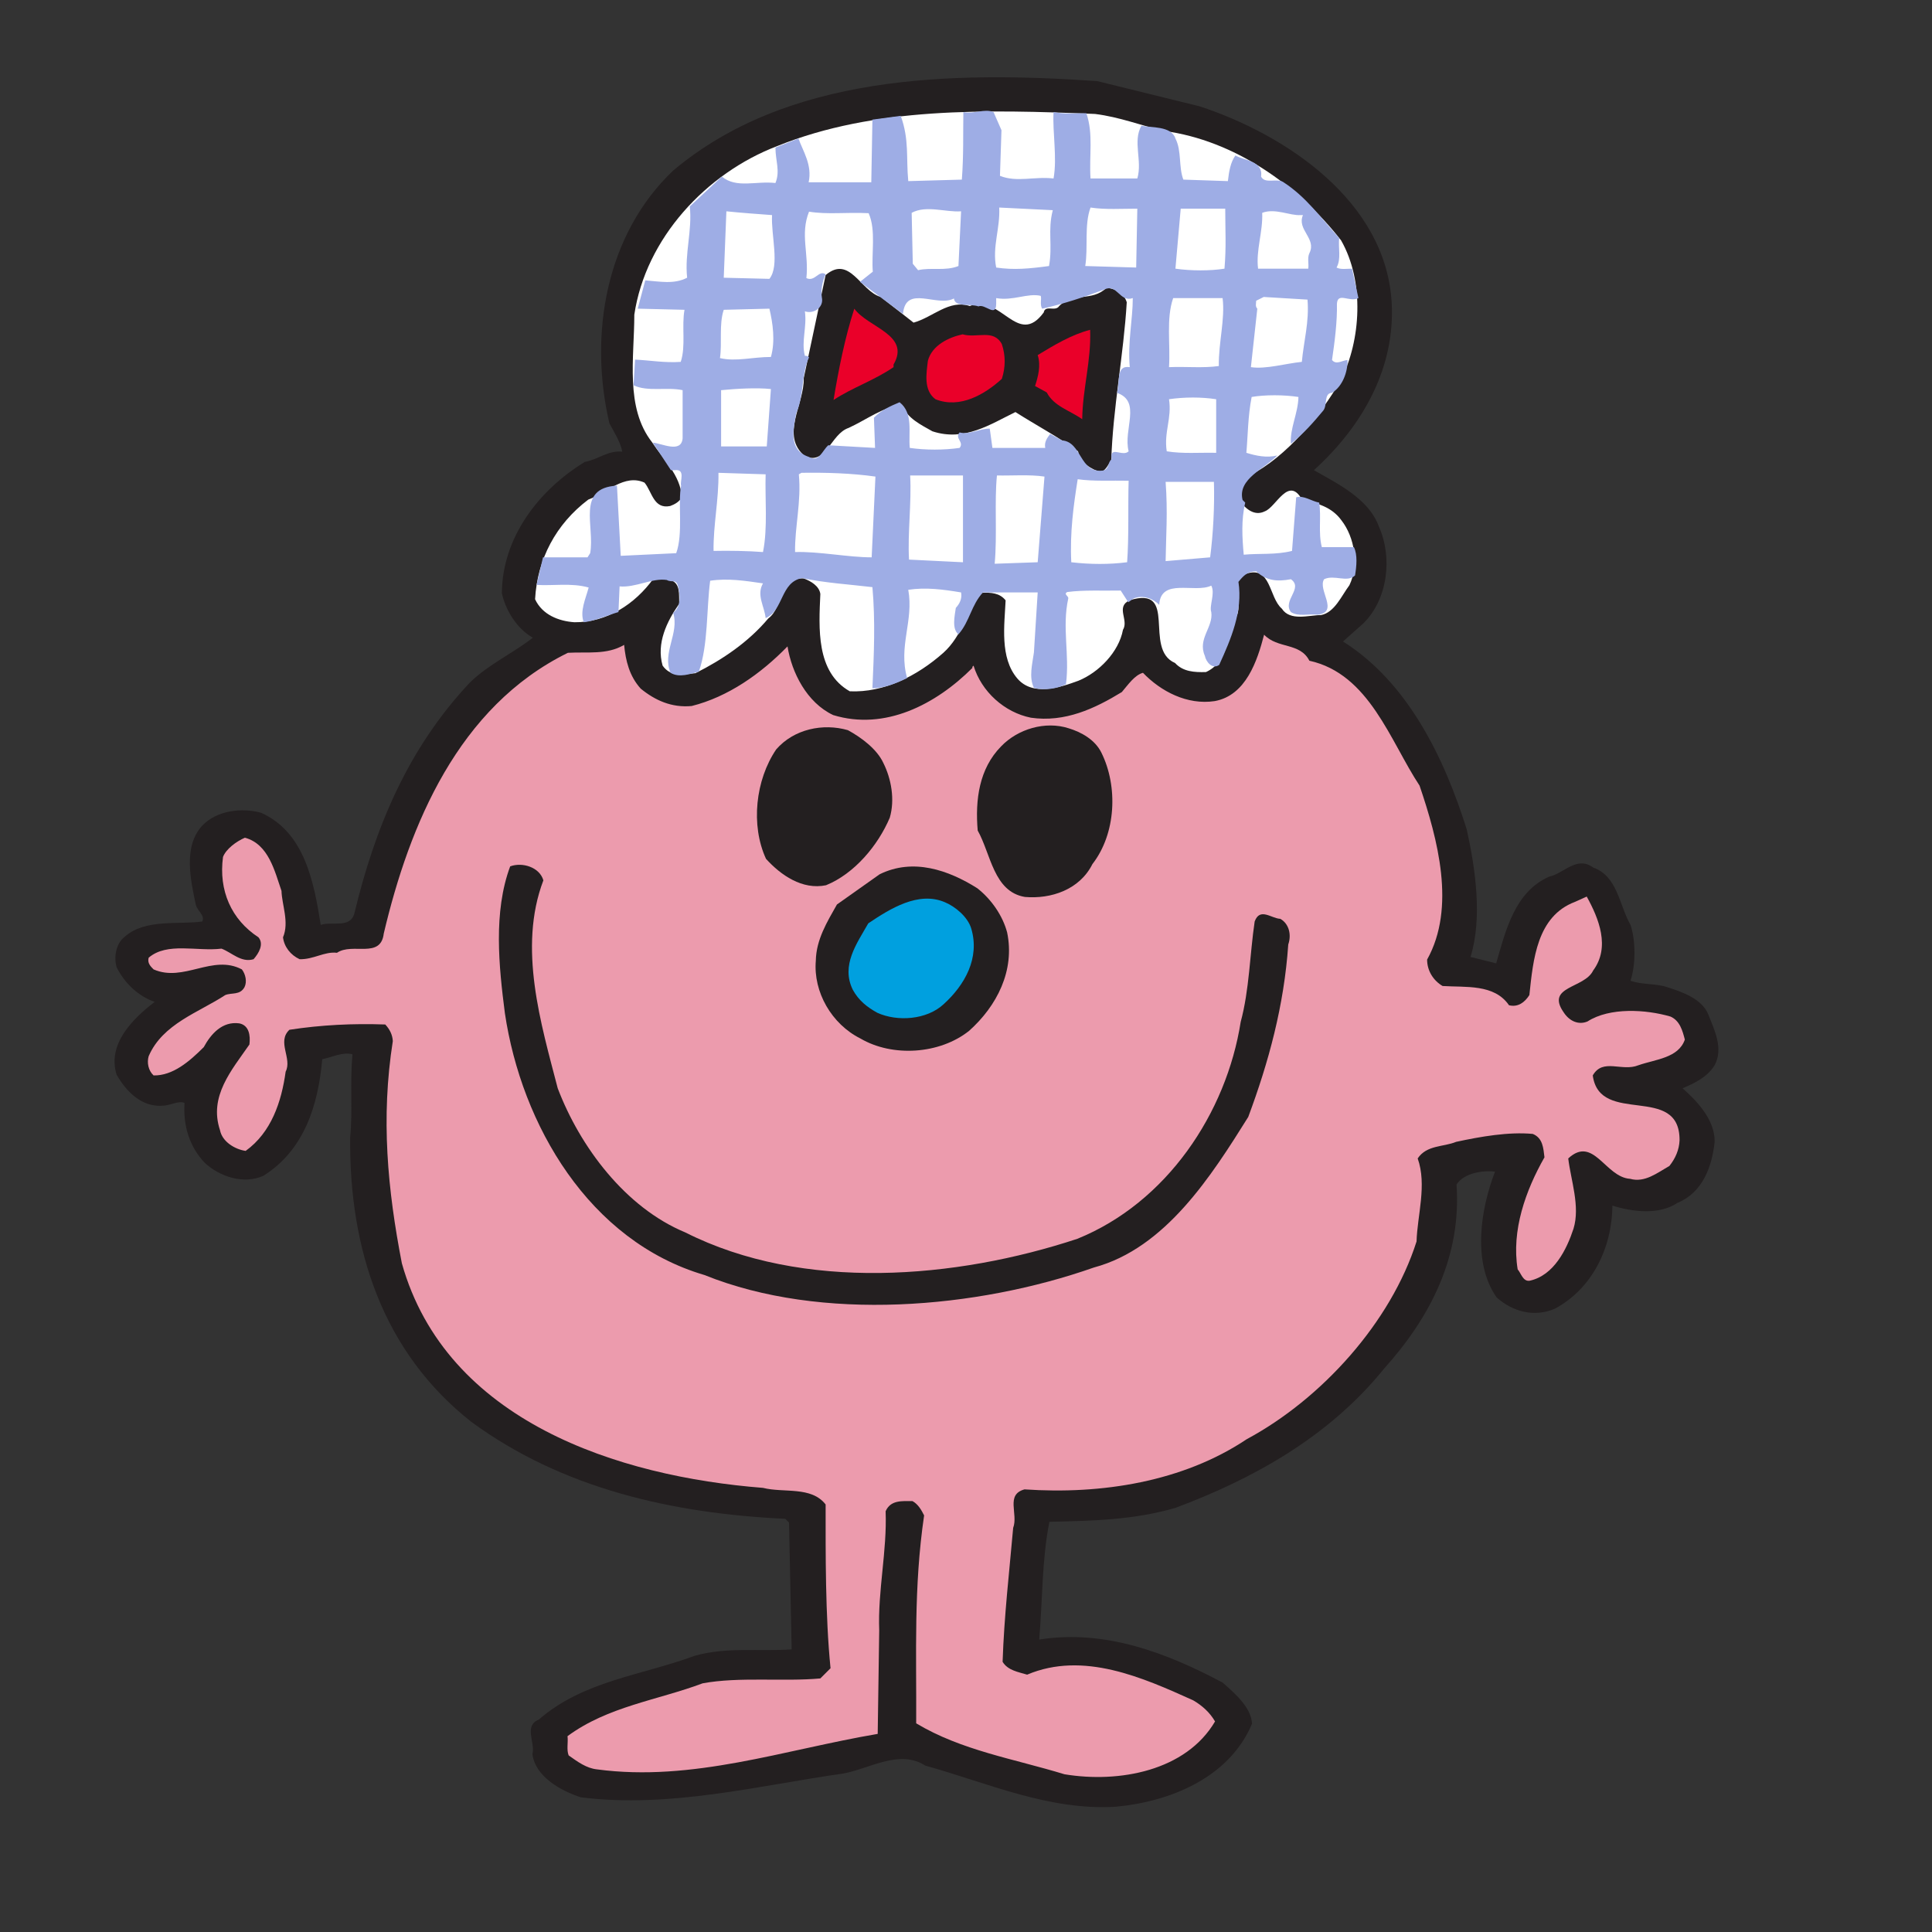 <?xml version="1.0" encoding="utf-8"?>
<!-- Generator: Adobe Illustrator 26.0.3, SVG Export Plug-In . SVG Version: 6.00 Build 0)  -->
<svg version="1.1" id="Layer_1" xmlns="http://www.w3.org/2000/svg" xmlns:xlink="http://www.w3.org/1999/xlink" x="0px" y="0px"
	 viewBox="0 0 512 512" style="enable-background:new 0 0 512 512;" xml:space="preserve">
<rect x="0" y="0" width="512" height="512" fill="#333333" stroke="none"/>
<style type="text/css">
	.st0{fill:#231F20;}
	.st1{fill:#FFFFFF;}
	.st2{fill:#EA0029;}
	.st3{fill:#EC9BAD;}
	.st4{fill:#00A0DF;}
	.st5{fill:#9EADE5;}
</style>
<g>
	<path class="st0" d="M318,28.2c22.7,7.5,49.2,25,50.8,51.9c1,17.2-7.5,32.6-20.6,44.5c6.1,3.5,14.5,7.5,17.2,14.9
		c3.7,8.2,2.4,19.3-4.1,25.7l-5.4,4.8c17.3,10.9,26.9,31,32.8,49.8c2.3,10.4,4.2,23.5,1,33.8l6.8,1.7c2.5-8.6,4.9-19,14.1-23
		c3.8-0.8,7.3-5.6,11.6-2.4c6.5,2.3,6.9,10,9.9,15.2c1.4,4.2,1.4,10.6,0,14.8c3,1.1,6.8,0.7,9.7,1.7c4.1,1.3,9.2,3.1,10.9,7.2
		c1.6,4.1,4.1,9,1.7,13.5c-2,3.2-5.4,4.8-8.5,6.1c3.5,3.1,8.6,8.2,8.5,14.2c-0.7,6.5-3.1,13.4-9.9,16.2c-4.8,3.2-11.8,2.4-17.2,0.7
		c-0.1,11.3-5.4,22-15.2,27.3c-5.5,2.4-11.3,0.8-15.5-3c-6.5-9.3-4.2-23.5-0.4-33.3c-3.1-0.4-8.2,0.3-10.2,3.4
		c1.3,19-6.8,35-19.2,48.8c-14.8,18.3-35,29.3-55.3,36.9c-11.1,3.2-21.4,3.4-33.4,3.7c-2,10-1.8,20.7-2.7,31.2
		c17.6-2.8,34.1,3.7,48.6,11.4c3.2,2.8,7.6,6.6,7.8,10.9c-6.1,14.5-22,20.7-36.1,22c-17.6,1.1-34-6.3-50.5-10.9
		c-6.8-4.4-14.7,0.8-21.7,2.1c-22,3.1-46,9.3-69.6,6.3c-5.2-1.7-12-5.4-12.8-11.4c0.8-3.2-2.4-7.5,1.7-9.2
		c11.8-10.3,27.3-11.7,41.3-16.9c8.5-2.4,17.1-1.1,25.7-1.7l-0.7-33.6l-1-1c-29.9-1.4-59.1-8-83.2-25.7
		c-23.5-18.5-32.4-45.8-32.1-75.4c0.7-7.2-0.1-13.7,0.6-22c-2.7-0.7-5.4,0.8-8,1.3c-1.1,12.3-4.8,24.1-15.6,30.9
		c-5.4,2.4-11.7,0.1-15.5-3.4c-4-4.2-5.8-9.7-5.4-15.9c-1.4-0.7-3.7,0.6-5.5,0.7c-5.8,0.6-10-3.8-12.5-8.2
		c-2.5-8,4.1-14.7,10.1-19.3c-4.2-1.4-8-4.9-10.1-9.2c-0.8-2.8-0.1-6.3,2.1-8c5.4-4.9,14.4-3.2,20.6-4.1c0.8-1.6-1.3-2.8-1.7-4.4
		c-1.4-6.6-3.4-15.5,1.7-21c3.9-4.1,10.6-4.8,15.6-3.4c11.6,5.2,14,18.5,15.8,29.7c3-1,7.8,1,8.9-3c5.4-22.4,14-43.6,30.7-61.3
		c5.1-4.9,11.1-7.5,16.6-11.8c-4.2-2.4-7.2-7.2-8.2-11.8c0.1-14.7,9.7-27.3,22-34.8c3.5-0.6,6.1-3.1,9.9-2.7
		c-0.4-2.4-2.1-5.1-3.4-7.5c-5.5-23.5-1-50,16.9-67c30.2-25.4,73.4-26.4,112.4-23.7L318,28.2z"/>
	<path class="st1" d="M308.5,34.7c18.6,2.5,35.5,14.4,46.9,29c6.3,11,5.2,26.6,0,36.9C350,110.1,341,121,331.2,126
		c-0.8,2.4-3.8,3.1-2.8,6.5c1.6,2.3,4,4.4,6.8,3c3-1.1,6.3-9.6,9.9-3c3.9,0.8,7.8,1.8,10.4,5.4c3.5,4.5,4.7,11.8,2.1,17.2
		c-2.1,2.8-3.9,7.2-7.5,7.9c-3.2,0-8.2,1.7-10.4-1.7c-3.5-3-2.8-11.6-9.6-9.2c-4.9,2.5-0.1,7.6-2.7,11.8c-2.1,4.9-2.1,11.6-7.8,14.2
		c-3.1,0.1-6.1-0.1-8.2-2.4c-8.6-3.7,1.1-20.7-12.1-16.6c-3.7,1.8-0.1,5.2-1.7,7.8c-1.1,5.9-6.4,11.3-11.8,13.5
		c-4.9,1.8-12.1,4.2-16.2-0.6c-4.7-5.5-3.4-14.2-3.1-20.7c-1.6-2-3.9-2.1-6.3-2c-4.1,4.9-5.1,11.3-10.2,15.9
		c-7,6.2-15.8,10.6-24.8,10.2c-9-5.1-8.2-16.8-7.8-25.8c-0.3-2.1-2.5-3.4-4.4-4.1c-6.9-0.4-5.2,7.5-9.4,10.6
		c-5.2,6.2-12.1,10.9-19.3,14.5c-3.4,0.3-6.5,1.1-8.7-2c-1.7-5.9,1.1-11.7,4.4-16.4c-0.1-2.4,0.4-5.5-2.4-6.3
		c-1.3-0.6-3-0.3-4.4-0.4c-4.9,6.8-12.4,11.7-21,11.6c-4.2-0.3-8.5-2-10.4-6.1c0.6-10.6,5.5-19.9,14.1-26.4
		c4.9-1.8,9.6-6.9,14.9-4.5c2,2.4,2.4,7.1,6.8,6.2c1.1-0.4,2.5-1.1,3.1-2.4c-0.4-5.8-4.9-9.9-7.9-14.5c-7.2-9.2-4.7-22.4-4.7-33.8
		c3-20.2,19-37.5,37.9-44.7c25.8-10.4,55.3-9.7,84.2-8.5C296.7,31,302.5,33.3,308.5,34.7"/>
	<path class="st0" d="M233.4,78.7c3,2.3,5.6,4.4,8.7,6.8c5.1-1.4,9.4-6.2,14.9-4.4c8.2-3.4,12.7,11.1,19.6,1.7
		c0.4-2.1,3.1-0.1,4.1-1.7c3.7-3.7,8.7-1.1,12.5-4.8c2.3,0.1,4.7,1.4,5.4,3.8c-0.8,13.7-3.7,28.3-4.1,41.9c-0.8,1-1.3,2.5-2.7,3.1
		c-2.5-0.6-5.6-2.5-6.1-5.5c-5.4-3.9-11.1-6.9-16.6-10.4c-6.6,3.2-13.5,7.9-22,5.1c-3-1.7-6.8-3.5-8-7c-4.9,0.4-9.4,3.9-14.2,6.1
		c-4.8,1.6-5.9,10-11.6,7.5c-6.6-5.5-0.1-13.8-0.3-20.7l5.8-27.3C225.2,67.5,228,77.1,233.4,78.7"/>
	<path class="st2" d="M236.8,96.6v0.7c-5.1,3.5-10.9,5.4-15.9,8.7c1.3-7.9,3-16.5,5.5-24.2C230,86.8,241.4,88.7,236.8,96.6"/>
	<path class="st2" d="M288.9,87.4c0.3,8.3-2,15.6-2.1,23.7c-3.2-2.3-7.5-3.4-9.4-7.1l-3.1-1.7c0.8-2.5,1.6-5.4,0.7-8.2
		C279.3,91.5,283.9,88.7,288.9,87.4"/>
	<path class="st2" d="M265.5,91.2c1,3,1,6.1,0,9.2c-4.5,4.1-11.1,8-17.6,5.4c-3.2-2.4-2.4-6.8-2-10.2c1.1-4.1,5.5-6.2,9.2-7
		C258.9,89.7,263.3,87.1,265.5,91.2"/>
	<path class="st3" d="M347,175.1c15.9,3.5,21.4,21.3,29.2,33.1c4.8,14.1,9.7,32.3,2,46.1c0,3,1.7,5.6,4.1,7
		c6.1,0.4,13.7-0.6,17.6,5.1c2.4,0.6,4.2-0.8,5.4-2.7c1-9.4,2-20.9,12.1-24.7l3.1-1.4c3.2,5.8,6.3,13.4,1.7,19.6
		c-2.3,4.8-12.7,4.1-7.8,11.1c1.5,2.3,3.9,3.4,6.3,2.4c5.9-3.8,15.5-3.2,22-1.3c2.5,1.1,3.2,3.8,3.8,6.1c-1.7,4.9-7.7,5.2-12.3,6.8
		c-4.4,1.8-9.4-2-12.1,2.7c1.8,13.5,23.1,2,23,17.2c-0.1,2.5-1.1,4.8-2.7,6.8c-3.2,1.8-6.5,4.5-10.4,3.4c-6.6-0.4-9.7-11.6-16.4-5.4
		c0.7,5.8,3.2,12.7,1.4,18.6c-1.8,5.5-5.2,12.4-11.6,13.8c-1.8,0.3-2.3-2-3.2-3c-1.7-10.3,2.1-20.9,7.1-29.7
		c-0.3-2.4-0.4-5.1-3.1-6.2c-6.4-0.6-13.8,0.7-20.3,2.1c-3.4,1.4-7.8,0.8-10.2,4.4c2.5,7-0.1,15.1-0.3,22
		c-6.8,21.4-25.1,41.7-45,52.4c-16.9,11.3-38.5,14.7-58.9,13.3c-5.1,1.4-1.6,6.5-3,10.2c-1,11.4-2.4,23.4-2.8,35.5
		c1.4,2.3,4.2,2.7,6.5,3.4c14.9-6.3,30.7,0.8,44,6.8c2.4,1.4,4.4,3.2,5.8,5.6c-7.7,13.1-25.4,16.4-39.9,14
		c-13.4-4.1-27.3-6.3-39.3-13.5c0.1-18.6-0.7-36,2.1-55.1c-0.7-1.4-1.6-3-3.1-3.8c-2.8,0-5.8-0.3-7.1,2.7c0.4,10.6-2.1,21-1.7,31.6
		l-0.4,27.4c-24.8,4.2-49.1,12.8-74.4,9.4c-2.8-0.3-5.1-2-7.5-3.7c-0.6-1.5-0.1-3.4-0.3-5.1c10.7-7.9,23.8-9.5,35.8-14
		c9.7-1.8,21.4-0.4,31.2-1.3l2.7-2.7c-1.4-14-1.3-30.4-1.3-43.4c-3.8-4.9-11.1-3-16.6-4.4c-38.3-3-83.9-17.6-95.7-59.5
		c-3.8-19.6-5.6-38.5-2.4-58.9c-0.1-1.7-0.8-3.1-2-4.4c-8.6-0.3-16.9,0.1-25.4,1.4c-3.4,3.2,0.8,7.6-1,11.1c-1.1,8-3.8,16.1-10.6,21
		c-2.8-0.4-6.2-2.4-6.8-5.5c-3-9,3.1-15.9,7.8-22.7c0.3-2.4-0.1-5.1-2.7-5.6c-4.5-0.6-7.5,2.8-9.4,6.3c-3.8,3.8-8.2,7.6-13.3,7.5
		c-1.4-1.3-1.8-3.4-1.3-5.1c3.7-8.6,13.3-11.6,20.3-16.2c1.7-0.7,3.9,0.1,5.1-2.1c0.7-1.4,0.3-3.4-0.7-4.7c-7.8-4.1-15.4,3.5-23.4,0
		c-0.8-0.8-1.7-1.7-1.3-3.1c4.9-4.2,12.8-1.6,19.3-2.4c2.7,1,5.2,3.8,8.5,2.8c1.4-1.6,2.8-4,1.3-5.8c-7.2-4.7-10.6-12.4-9.4-21.3
		c0.8-2.1,3.5-4.1,5.8-5.1c6.3,1.7,7.9,8.9,9.7,14.1c0.1,3.7,2.1,8.3,0.4,12.3c0.3,2.5,2,4.7,4.4,5.8c3.7,0.1,6.6-2.1,9.9-1.7
		c4.1-2.8,11.6,1.7,12.4-5.1c6.8-28.8,19.7-60.1,48.8-74.4c5.2-0.3,10.3,0.6,14.9-2.1c0.4,4.2,1.4,8.3,4.4,11.6
		c3.8,3.1,8.2,5.1,13.5,4.6c9.6-2.4,18.3-8.5,25.4-15.8c1.1,6.9,5.1,14.9,12.1,18.2c13.7,4.2,27.2-2.8,36.9-12.5
		c-0.1-0.3,0.1-0.4,0.3-0.6c2.1,6.9,8.2,12.4,15.2,13.8c9,1.3,16.9-2.4,24.1-6.8c1.7-2,3.4-4.5,5.6-5.1c4.7,4.9,11.7,8.6,19,7.5
		c8.3-1.5,11.3-10.7,13.1-17.6C338.6,172,344.5,170.2,347,175.1"/>
	<path class="st0" d="M234.1,202.2c2.1,4.2,3.1,9.7,1.7,14.5c-3.1,7.3-9.3,14.8-16.9,17.9c-6.3,1.3-12-2.7-15.9-7
		c-4.1-8.9-2.8-20.9,2.7-29c4.7-5.4,12.4-7,19-5.1C228.2,195.4,232.4,198.5,234.1,202.2"/>
	<path class="st0" d="M291.9,199.5c4.4,8.9,3.9,21.4-2.4,29.5c-3.4,6.8-11,9.3-17.9,8.7c-8.3-1.4-9-11.4-12.5-17.6
		c-0.7-8.2,0.4-16.4,6.2-22.3c4.4-4.6,11.7-6.8,17.9-4.8C286.5,194,290.2,196,291.9,199.5"/>
	<path class="st0" d="M144,233.3c-6.8,17.9-0.6,38.1,3.8,55.1c5.9,15.5,17.9,31.6,33.8,38.2c31.3,15.8,71.8,12.3,103.9,1.7
		c23.7-9.6,39.5-33.3,43.3-57.5c2.3-8.5,2.4-17.8,3.7-26.6c1.4-3.8,4.4-0.8,6.8-0.7c2.3,1.3,3,4.2,2.1,6.8
		c-1.1,16.2-5.2,31.2-10.6,45.7c-9.7,15.5-21.9,34.8-40.9,39.9c-31,10.9-72.2,14.5-103.2,2c-30.6-9-48.5-39.8-52.9-69.4
		c-1.6-12.4-3.1-26.8,1.4-38.9C138.4,228.4,143,229.8,144,233.3"/>
	<path class="st0" d="M266.9,247.1c2.1,10.1-2.7,19.5-10.1,26.1c-7.8,6.2-20.3,7-28.8,2c-7.6-3.8-12.5-12.3-11.8-20.6
		c0.1-5.6,3-10.3,5.6-14.9l11.3-8c8.9-4.4,18.3-1.1,25.9,3.7C262.7,238.3,265.7,242.6,266.9,247.1"/>
	<path class="st4" d="M257.4,246.1c2.3,7.8-1.7,14.9-7.3,20c-4.5,4.2-12.3,4.7-17.6,2.3c-2.7-1.5-4.9-3.2-6.5-6.1
		c-3.2-6.5,1.1-12.3,4.1-17.6c5.8-3.9,13.3-8.6,20.3-5.6C253.1,240.2,256.5,243,257.4,246.1"/>
	<path class="st5" d="M360,79l-1.7-7.8c-1.4,0-3,0.3-4.1-0.3c1.3-2.3,0.4-5.2,0.7-7.8c-4.9-5.4-8.7-10.9-14.9-14.9
		c-1.7-1-4.8,0.6-5.8-1.4c0.6-4.2-4.4-4.2-6.8-5.6c-1.3,1.8-1.7,4.2-2,6.8l-11.8-0.4c-1.3-3.4-0.4-7.6-2.1-10.9
		c-1.1-3.4-6.5-2.8-9-3.4c-2.4,4.2,0.3,9.3-1.1,14h-12.4c-0.4-6.2,0.8-11.7-1.1-17.3c-3.4,0-5.6,0.3-8.7-0.3c-0.3,5.4,1,12.1,0,17.6
		c-5.1-0.6-9.7,1.1-14.2-0.7l0.4-12.1l-2.1-4.8c-2.4-1-5.2,0.6-8,0c-0.1,5.6,0.1,11.3-0.4,17.9l-14.2,0.4c-0.6-6.2,0.3-11-2-17.3
		l-7.5,1l-0.3,16.6h-16.6c1-4.6-1.5-8.2-2.7-11.6l-6.1,2.4c0,3.5,1.3,6.2,0,9.4c-5.2-0.6-10.3,1.5-14.2-1.7l-8.5,7.9
		c0.7,6.3-1.4,12.5-0.7,18.9c-3.5,1.8-7.2,1-11.1,0.7l-2,7.5l12.4,0.3c-0.8,4.4,0.4,9.6-1,13.8c-4.2,0.3-8-0.4-12.1-0.6l-0.4,6.8
		c3.7,1.8,8.9,0.4,13,1.3v12.8c-0.4,4-5.5,1.3-7.9,1.1l4.8,7.3h1c3-0.4,1.3,3.1,1.7,4.1c-0.9,4.5,0.6,12.7-1.3,17.9l-14.7,0.7
		l-1-18.6c-10.9,0.6-5.8,10.8-7.1,17.9l-0.7,1.1h-11.8l-1.7,7.3c4.2,0.3,9.2-0.6,13.8,0.7c-0.8,3-2.4,6.3-1.3,9.2
		c3.2-0.4,6.1-1.8,9.2-2.7l0.3-6.8c4.2,0.4,8.7-2.3,12.5-1.7c1.4,0.8,2.5-0.4,3,1.7c0.6,2.4,0.8,5.4-1.3,7c1.7,5.4-3,10.6-0.7,15.9
		c2.3,1.4,5.2,0.3,7.5-0.3c2.5-7.1,2-16.5,3-24.1c4.7-0.7,9.2,0,14,0.7c-1.8,3.1,0.4,6.1,0.7,9.2c4.8-2,3.9-9.6,9.7-10.6
		c6.1,1.3,12.8,1.7,18.6,2.4c0.8,9,0.4,17.8,0,26.8c3.1,0,6.3-1.3,9.2-2.7c-2.4-8.5,1.8-15.1,0.3-23.4c4.7-0.7,9.2-0.1,14,0.7
		c0.3,1.7-0.4,3-1.4,4.1c-0.3,2.1-1.1,5.6,0.7,7c3-3.4,3.4-7.8,6.5-11.1h14.5l-1,15.9c-0.4,3-1.4,6.5,0,9.4c2.7,0.7,6.1,0.3,8.5-1
		c1-8-1.1-14.9,0.6-22.7c0.1-0.7-1.3-1.1-0.3-1.7c4.5-0.6,9.4-0.3,14.2-0.4l2,3.1l1.4-1c2.4-1,5.2,0,6.8,1.7c0.4-7.3,9.4-3,13.8-5.1
		c1.1,2-0.6,5.4,0,7c0.6,4-3.7,7.1-1.7,11.6c0.3,1.6,2,3.7,3.8,2.4c3.1-6.8,6.3-14.2,5.1-22c1.3-1.6,2.4-2.8,4.7-2.8
		c2.7,2.5,5.5,2.8,9.2,2.1c3.4,2.4-2.3,5.6,0,8.7c2,1.3,4.8,0.4,7.1,0.7c5.8-0.7-0.1-6.6,1.7-9.4c2.7-1.3,6.1,1,8.2-1
		c0.4-2.4,0.7-5.5-0.3-7.5h-8.5c-1-3.9-0.1-7.9-0.7-11.8c-2.1-0.4-4.1-2-6.1-1.4l-1.1,14.2c-4.4,1.1-8.6,0.6-12.8,1
		c-0.4-4.5-0.7-9.2,0.4-13.8l-0.7-0.7c-1.4-5.6,5.9-8.3,9.2-11.8c-2.8,0.7-5.6,0.1-8.2-0.7c0.4-4.5,0.4-9.7,1.4-14.8
		c3.5-0.6,8.5-0.6,12.4,0c-0.1,4.4-2.3,8.3-2,12.4c3.2-2.5,6.1-5.8,8.5-8.7c1.3-1.4,0.1-4.7,2.4-4.8c2.8-1.7,4.2-5.6,4.1-8.7
		c-1.4,0.1-3,1.4-4.1,0c0.7-4.8,1.4-10.1,1.3-14.9C354.5,77.3,357.6,80.2,360,79 M202.2,146.3c-3.8-0.3-9.2-0.4-13.1-0.3
		c-0.1-6.8,1.4-13.5,1.3-20.7l12.5,0.4C202.7,132.1,203.5,139.9,202.2,146.3 M203.2,118.3h-12.1v-14.9c4.1-0.4,9.4-0.7,13.2-0.3
		L203.2,118.3z M204.3,94.6c-4.9,0-9.2,1.3-13.5,0.3c0.6-4.1-0.3-8.9,1-12.8l12.1-0.3C204.8,85.6,205.5,90.4,204.3,94.6 M203.9,73.9
		l-12.1-0.3l0.7-17.6c3.9,0.4,8,0.7,12.1,1C204.3,62.3,206.7,70.4,203.9,73.9 M264.8,55l14.2,0.7c-1.4,5.4,0,9.3-1,14.8
		c-5.2,0.7-9.3,1.1-14,0.4C262.9,65.4,265.1,60.5,264.8,55 M254.7,56L254,70.5c-3.5,1.4-7.3,0.3-10.7,1.1l-1.4-1.7l-0.3-13.5
		C245.5,54.3,250.6,56.3,254.7,56 M231,147.7c-6.2,0-14-1.6-20.3-1.4c-0.1-6.6,1.7-13.4,1-20.6l0.7-0.4c6.3-0.1,13.3,0.1,19.6,1
		L231,147.7z M255.1,149l-14.2-0.7c-0.4-7.2,0.7-14.9,0.3-22.3h14V149z M275,149l-11.4,0.4c0.7-7.6-0.1-16.5,0.6-23.4
		c3.8,0.1,8.6-0.3,12.6,0.3L275,149z M298.7,149c-4.7,0.6-9.7,0.6-14.8,0c-0.4-7.8,0.6-15.1,1.7-22c4.2,0.6,9,0.3,13.5,0.4
		C298.9,133.8,299.2,142.4,298.7,149 M299.4,97.3c-3.8-0.6-2.5,4-3.4,6.8c6.6,2.3,1.6,9.7,3.1,15.5c-1.6,1.6-5.1-1.7-4.5,2.1
		c-1.1,0.8-0.6,2.7-2.3,3c-6.3,0.8-5.5-7.6-10.9-8l-3.1-1.7c-0.8,1.1-1.6,2.1-1.3,3.7h-14l-0.7-5.1c-2.5-0.1-5.4,1.7-8,1
		c-1.4,1.6,1.3,2.5,0,4.1c-4.2,0.6-9,0.6-13.2,0c-0.4-4.1,1-9.2-2.7-12.1c-2.4,1-4.9,2.1-6.8,4.1l0.3,8l-12.4-0.7
		c-1.6,1.4-2.5,4.7-5.1,3.1c-5.5-1.8-4.2-7.1-3.4-11.6c2.1-4.5,1.3-10.3,3.4-14.8c-0.3-0.4-0.7-0.4-1.1-0.4c-1-3.9,0.6-7.6,0-11.8
		c2.3,0.8,5.1-1,4.5-3.7c-0.3-1.8,0.1-4.2,1-6.1c-1.8-1.3-2.8,2.1-5.1,1c0.7-6.5-1.7-11.6,0.7-17.6c5.1,0.8,9.7,0.1,15.8,0.4
		c2,4.5,0.7,10.7,1.1,15.5l-3.4,2.7l11.4,8.5c0.7-7.9,9-1.7,13.5-4.1c0.3,2.4,4.2,1.3,6.5,2.1c1.7-0.8,4.7,3.1,4.7-0.7V79
		c4.5,0.8,8.3-1.4,11.8-0.6c0.3,0.7-0.3,2.4,0.4,3.4c5.8-1.3,10.9-3,16.5-5.1c3.4-1.6,4,3.5,7.5,2.3
		C300.2,84.7,298.8,90.8,299.4,97.3 M301.1,70.9l-13.5-0.4c0.8-4.9-0.3-10.9,1.4-15.5c3.9,0.6,8.3,0.3,12.4,0.3L301.1,70.9z
		 M320.7,147.7l-11.8,1c0.1-6.5,0.6-13.1,0-21h12.8C321.9,134.2,321.5,141.5,320.7,147.7 M322.3,120c-4.4-0.1-8.9,0.3-13.1-0.4
		c-0.8-5.1,1.4-8.7,0.6-13.8c4.1-0.6,8.6-0.6,12.5,0V120z M323,97c-4.2,0.6-8.7,0.1-13.2,0.3c0.4-6.1-0.8-12.8,1.1-18.3H324
		C324.7,84.6,322.9,90.8,323,97 M324.5,71.2c-3.7,0.6-8.9,0.6-13,0l1.4-15.9h11.8C324.7,61,325,65.3,324.5,71.2 M345,95.9
		c-4.2,0.4-9.5,2-13.5,1.4l1.7-15.5c-0.6-0.6-0.3-1.4-0.3-2.1l2-1l11.6,0.7C347,85.3,345.5,90.4,345,95.9 M347,67.1
		c-0.6,1.3-0.1,2.8-0.3,4.1h-13.3c-0.6-4.9,1.3-9.7,1.1-14.8c3.5-1.3,7.3,0.8,10.2,0.6h0.6C343.6,60.9,349,63.2,347,67.1"/>
</g>
</svg>
